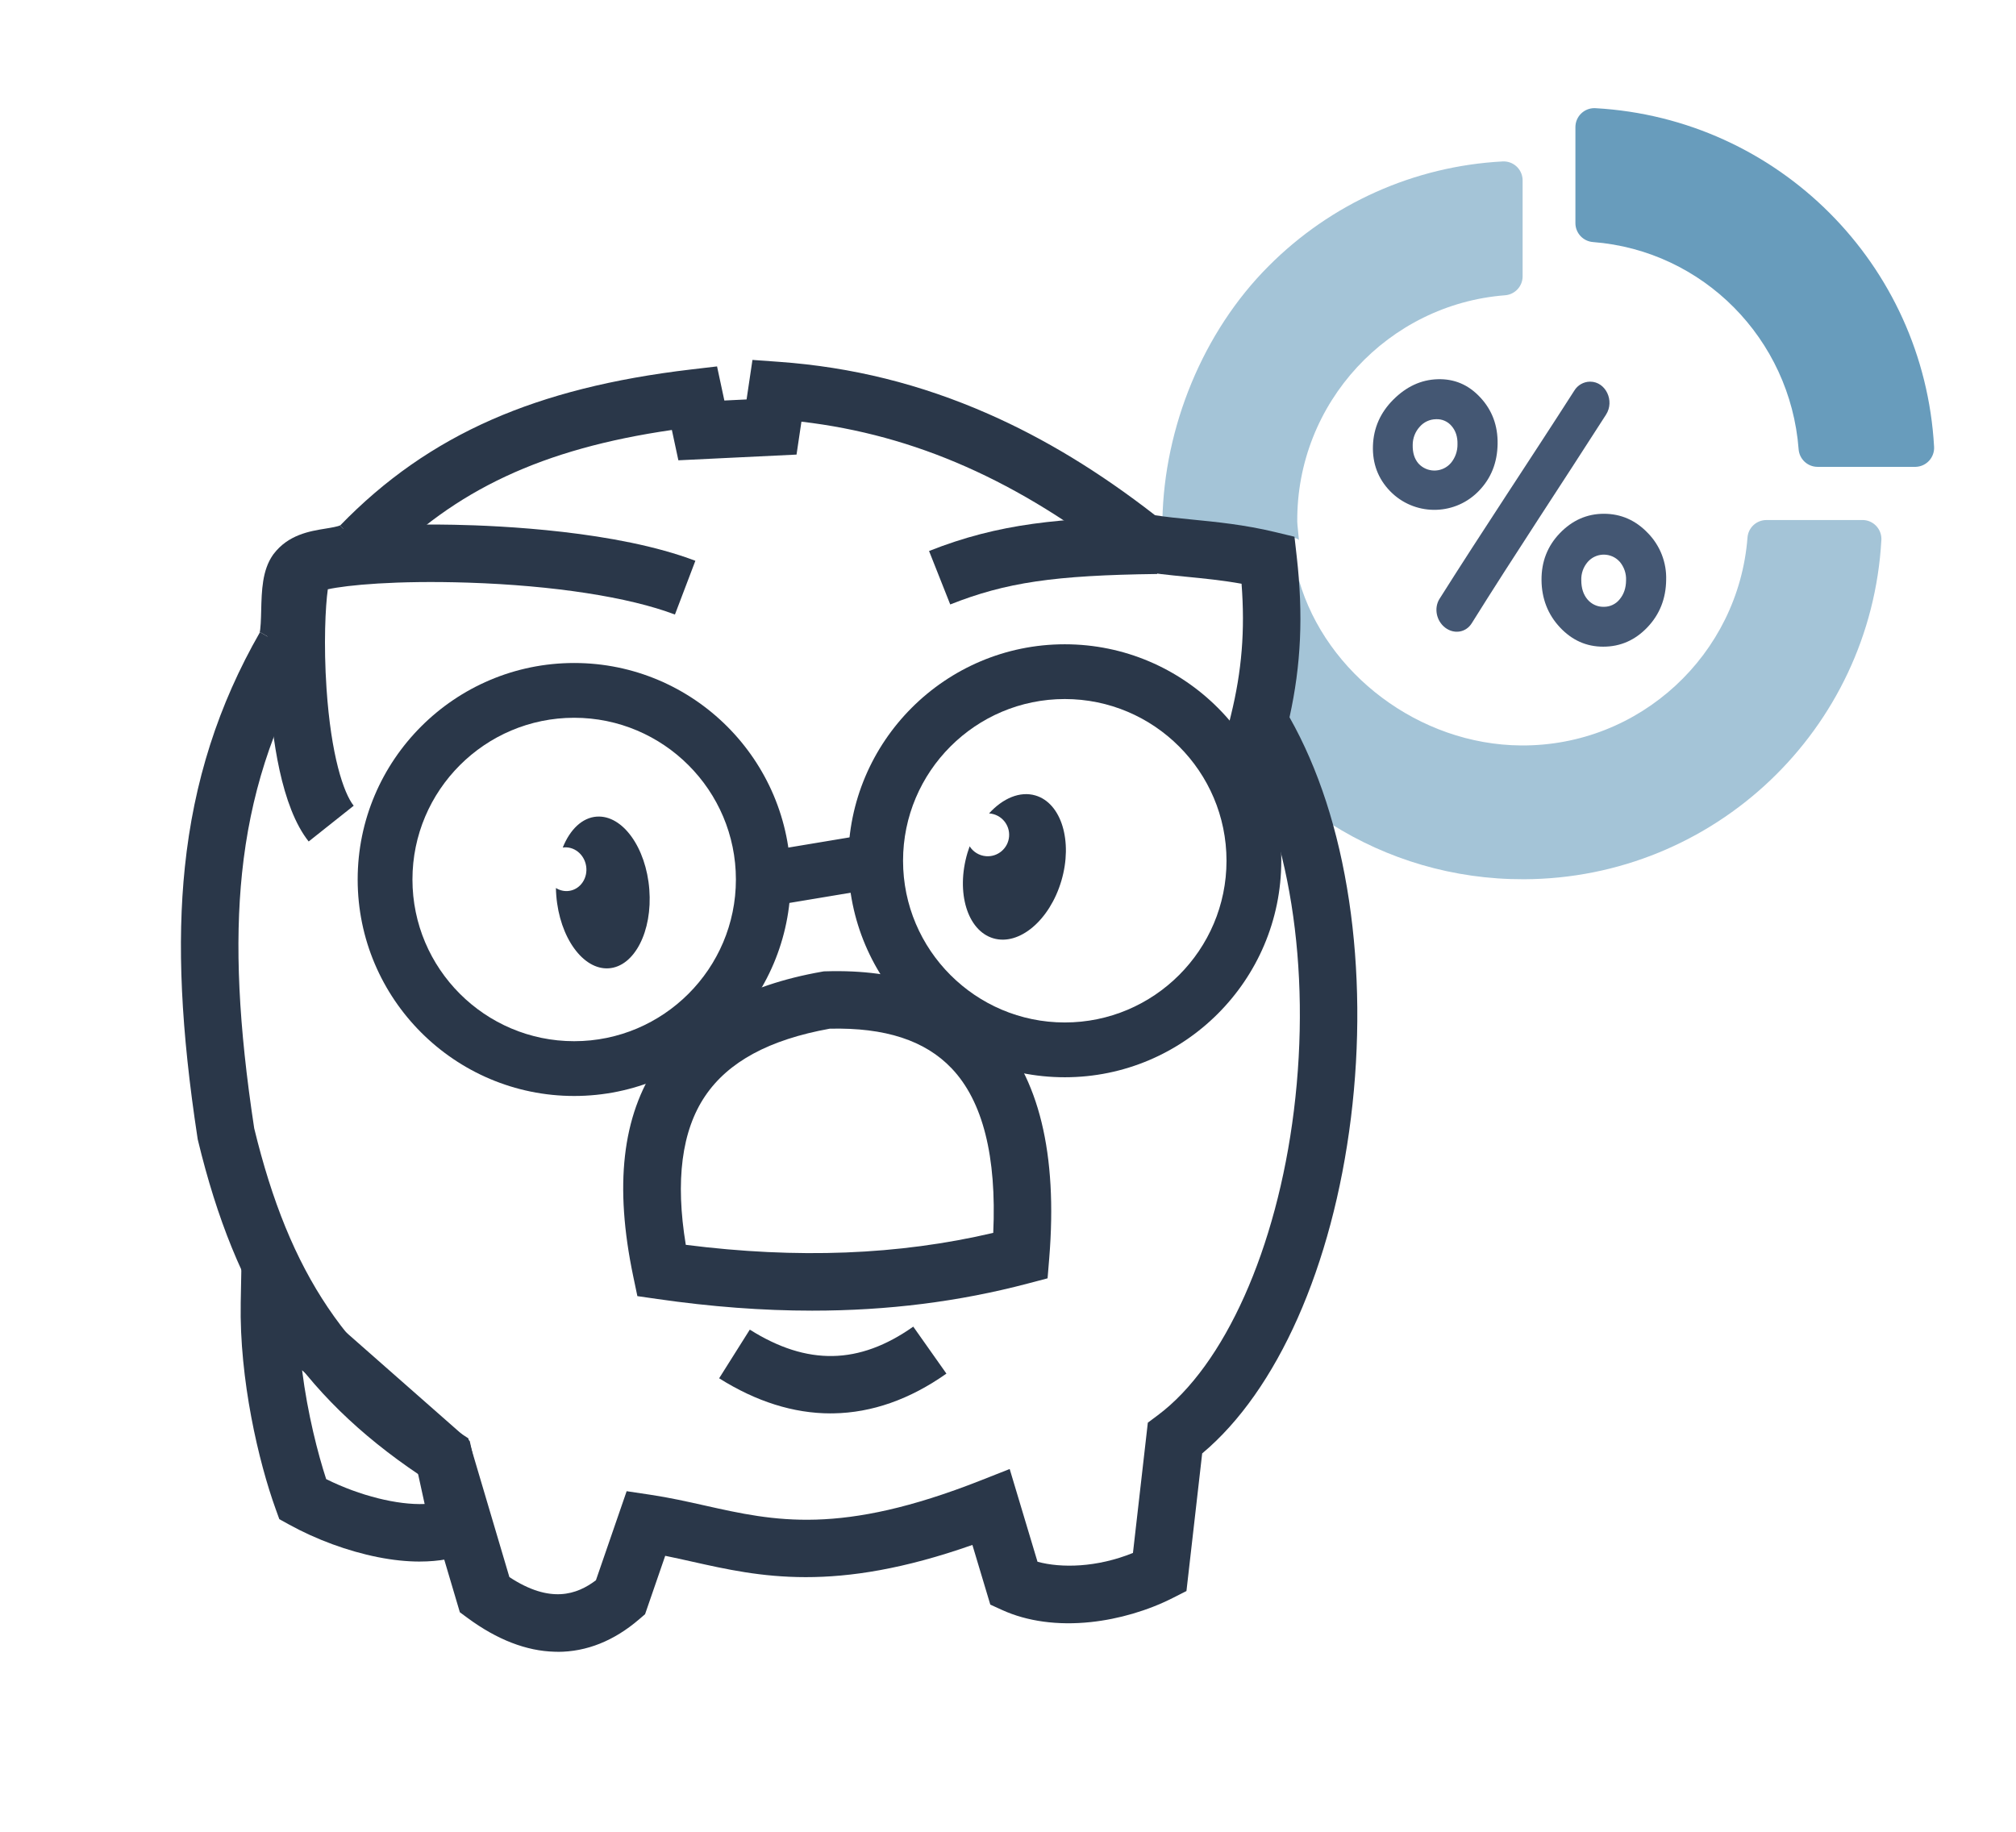 <?xml version="1.0" encoding="UTF-8"?> <svg xmlns="http://www.w3.org/2000/svg" id="Layer_1" viewBox="0 0 1104.07 1003.21"><defs><style>.cls-1{fill:#445773;}.cls-2{fill:#a4c4d7;}.cls-3{fill:#689cbc;}.cls-4{fill:#2a3749;}</style></defs><g id="Layer_9"><path class="cls-2" d="M711.36,295.78c-.07-1.6-.89-8.39-.91-10-.49-65.27,49.92-119.11,113.82-124.06,5.4-.42,9.58-4.91,9.6-10.33v-52.59c0-.2,0-.39-.02-.59-.32-5.73-5.23-10.12-10.96-9.79-48.33,2.57-93.99,22.99-128.12,57.32-36.01,36.01-57.2,88.28-58.17,139.08,13.07-.92,73.05,7.7,74.75,10.96Z"></path><path class="cls-2" d="M1019.96,284.82h-52.59c-5.44,0-9.96,4.21-10.35,9.64-4.96,63.9-58.79,114.32-124.06,113.82-55.69-.41-106.79-39.28-121.57-90.48-1.33,5.22.68,11.34-.94,15.66-3.51,9.33-7.53,18.53-10.06,28.19-2.69,10.26-1.22,19.85,2.37,29.77,7.46,20.63,21.18,38.55,26.37,59.95,30.52,19.24,66.7,30.32,105.45,30.19,104.14-.35,189.96-81.8,195.76-185.78.01-.19.02-.38.02-.57,0-5.74-4.65-10.4-10.39-10.4Z"></path><path class="cls-3" d="M1048.82,255.69h-53.42c-5.47,0-10-4.23-10.38-9.69-4.62-60.38-52.27-108.74-112.59-113.43-5.43-.4-9.64-4.92-9.65-10.36v-52.59c0-5.75,4.67-10.4,10.41-10.39.18,0,.37,0,.55.02,100.03,5.58,179.89,85.44,185.47,185.47.31,5.74-4.08,10.64-9.82,10.96-.19.01-.38.02-.58.02Z"></path><path class="cls-1" d="M870.91,209.03h-.15c-3.53.05-6.79,1.92-8.61,4.95-24.56,38.33-50.35,76.83-73.78,113.99-3.19,5.06-1.76,12.13,3.13,15.83,4.9,3.7,11.36,2.64,14.52-2.47,23.34-37.4,49.03-75.95,73.49-114.17,4.94-7.61-.18-18.12-8.61-18.12Z"></path><path class="cls-1" d="M902.52,292.02c-6.72-7.09-14.84-10.63-24.13-10.63s-17.36,3.59-24.14,10.64c-6.78,7.05-10.11,15.59-10.03,25.69s3.48,18.84,10.08,25.88c6.6,7.04,14.48,10.61,23.75,10.58,9.41,0,17.43-3.57,24.12-10.57,6.69-7,10.19-15.66,10.31-25.98.3-9.54-3.3-18.79-9.97-25.63h0ZM887.02,328.23c-2.1,2.64-5.31,4.16-8.69,4.12-3.4.09-6.66-1.37-8.87-3.96-2.29-2.67-3.45-6.15-3.46-10.55-.15-3.7,1.12-7.31,3.55-10.1,4.28-4.85,11.67-5.31,16.52-1.04.37.32.71.67,1.04,1.04,2.36,2.82,3.58,6.42,3.41,10.09-.03,4.18-1.2,7.65-3.5,10.39h0Z"></path><path class="cls-1" d="M810.64,217.63c-6.44-6.93-14.16-10.21-23.33-9.93s-17.2,4.12-24.25,11.17c-7.06,7.05-10.82,15.46-11.16,25.22-.34,9.76,2.83,18.14,9.4,24.92,13.01,13.38,34.41,13.68,47.79.67.26-.26.52-.52.78-.78,6.73-6.92,10.16-15.53,10.3-25.84.15-9.99-3.03-18.49-9.52-25.42ZM794.54,253.62c-4.29,4.95-11.78,5.49-16.73,1.21-.33-.28-.64-.58-.93-.9-2.25-2.58-3.3-5.96-3.21-10.26,0-3.68,1.37-7.23,3.86-9.95,2.24-2.58,5.48-4.08,8.9-4.12,3.28-.17,6.45,1.22,8.56,3.74,2.22,2.58,3.3,5.89,3.21,9.89.08,3.79-1.21,7.49-3.64,10.39h0Z"></path></g><path class="cls-4" d="M169.7,361.91l-27.31-15.69c-.21.37-.3.61-.3.61.69-1.97.85-8.32.95-12.52.27-10.79.55-21.95,6.41-30.35l.34-.47c8.06-10.67,19.87-12.58,28.49-13.98,2.79-.45,7.01-1.13,8.15-1.88,0,0-.1.06-.22.2l22.63,21.91c-7.73,7.99-18.02,9.65-25.52,10.87-2.4.39-6.21,1-7.92,1.71-.63,2.91-.78,8.97-.87,12.79-.25,9.89-.48,19.24-4.83,26.82ZM175.7,321.28h0Z"></path><path class="cls-4" d="M444.81,717.84c-27.2,0-55.4-2.13-84.85-6.39l-10.9-1.57-2.26-10.78c-10.42-49.75-6.07-87.84,13.3-116.46,17.65-26.07,47.91-43.04,89.96-50.43l1.12-.2,1.14-.03c39.89-1.19,70.74,9.43,91.74,31.54,24.93,26.26,35.21,68.49,30.56,125.51l-.91,11.1-10.77,2.84c-37.61,9.93-76.71,14.87-118.13,14.87ZM375.59,681.79c61.19,7.75,116.49,5.6,168.36-6.55,1.92-41.87-5.71-72.13-22.73-90.05-14.59-15.36-36.46-22.5-66.83-21.78-33.17,6.01-55.49,18.08-68.21,36.87-12.85,18.98-16.4,46.36-10.6,81.51Z"></path><path class="cls-4" d="M454.9,774.11c-20.27,0-40.8-6.46-61.06-19.23l16.79-26.65c31.43,19.8,59.88,19.28,89.52-1.64l18.16,25.73c-20,14.12-40.83,21.44-61.91,21.77-.5,0-.99.01-1.49.01Z"></path><path class="cls-4" d="M305.36,904.67c-.51,0-1.03,0-1.54-.02-15.55-.38-31.61-6.6-47.73-18.49l-4.25-3.13-22.32-75.32c-65.12-43.83-100.38-97.29-121.07-183.02l-.16-.65-.1-.66c-9.08-59.39-11.3-106.54-6.96-148.38,4.85-46.88,18.32-88.99,41.16-128.76l27.31,15.69c-20.61,35.87-32.76,73.92-37.15,116.32-4.03,38.95-1.91,83.36,6.67,139.72,19.38,79.85,50.92,126.59,112.36,166.6l4.86,3.16,22.53,76.03c22.42,14.76,36.99,9.59,47.39,1.75l16.83-48.79,12.95,1.94c10.48,1.57,20.36,3.78,29.92,5.92,38.09,8.53,74.07,16.59,150.96-13.73l15.94-6.28,15.24,50.79c13.02,3.54,32.48,3.2,52.27-4.82l8.15-71.35,5.45-4.07c36.6-27.32,65.16-91.22,74.53-166.77,9.73-78.41-2.47-154.98-32.62-204.83l-3.37-5.57,1.55-6.33c5.93-24.19,7.75-46.26,5.79-71.91-10.5-1.89-20.59-2.88-30.44-3.85-9.4-.93-18.29-1.8-26.56-3.41l-3.75-.73-3-2.37c-58.27-45.98-114.98-71.12-177.29-78.41l-2.68,18.03-64.71,3.13-3.56-16.61c-70.89,10.28-119.01,32.88-159.09,74.28l-22.63-21.91c24.38-25.18,51.52-44.15,82.96-57.98,30.65-13.48,66.39-22.49,109.27-27.53l14.23-1.67,4,18.68,12.17-.59,3.22-21.65,14.56,1.05c39.99,2.88,77.42,12.18,114.41,28.43,30.92,13.58,60.88,31.78,91.5,55.58,6.02.97,12.87,1.64,20.04,2.35,13.6,1.34,29.02,2.86,45.61,6.85l10.72,2.58,1.24,10.95c3.61,31.78,2.4,59.2-3.96,87.94,15.85,28.07,26.82,61.84,32.62,100.48,5.65,37.64,6.01,78.76,1.02,118.91-10.11,81.46-40.36,149.42-81.47,183.8l-8.61,75.36-7.56,3.83c-13.54,6.86-29.47,11.54-44.84,13.17-18.05,1.92-34.83-.36-48.52-6.6l-6.5-2.96-9.81-32.69c-75.53,26.61-116.74,17.38-153.37,9.18-5.06-1.13-9.96-2.23-14.86-3.22l-11.03,31.99-3.24,2.78c-13.79,11.84-28.81,17.83-44.68,17.83Z"></path><path class="cls-4" d="M169.05,460.88c-15.03-18.92-20.18-56.64-21.85-84.95-.14-2.31-3.24-56.64,5.21-71.86,4.69-8.45,14.7-12.31,38.24-14.75,15.9-1.65,36.53-2.33,58.11-1.91,25.4.49,89.12,3.4,132.06,19.73l-11.19,29.44c-25.19-9.58-66.46-15.94-113.24-17.47-39.46-1.29-66.41,1.34-76.86,3.64-1.32,9.32-2.35,30.07-.71,54.35,2.47,36.63,9.31,57.18,14.88,64.19l-24.66,19.59ZM175.56,323.92s0,0,0,0h0ZM180.43,318.32"></path><path class="cls-4" d="M520.4,331.06l-11.6-29.28c38.2-15.13,71.9-18.24,124.49-18.9l.4,31.49c-56.33.71-82.8,4.61-113.3,16.69Z"></path><path class="cls-4" d="M314.45,600.26c-65.38,0-118.57-53.19-118.57-118.57s53.19-118.57,118.57-118.57,118.57,53.19,118.57,118.57-53.19,118.57-118.57,118.57ZM314.45,393.12c-48.84,0-88.57,39.73-88.57,88.57s39.73,88.57,88.57,88.57,88.57-39.73,88.57-88.57-39.73-88.57-88.57-88.57Z"></path><path class="cls-4" d="M583.13,590.01c-65.38,0-118.57-53.19-118.57-118.57s53.19-118.57,118.57-118.57,118.57,53.19,118.57,118.57-53.19,118.57-118.57,118.57ZM583.13,382.86c-48.84,0-88.57,39.73-88.57,88.57s39.73,88.57,88.57,88.57,88.57-39.73,88.57-88.57-39.73-88.57-88.57-88.57Z"></path><rect class="cls-4" x="417.6" y="461.56" width="62.38" height="30" transform="translate(-72.24 80.26) rotate(-9.46)"></rect><path class="cls-4" d="M326.89,447.25c-8.06.53-14.76,7.11-18.69,16.95,6.07-.9,11.79,3.63,12.8,10.15,1.02,6.55-3.1,12.63-9.19,13.57-2.63.41-5.2-.21-7.36-1.57.02,1.36.09,2.74.2,4.13,1.79,22.94,14.64,40.79,28.71,39.86,14.07-.93,24.03-20.28,22.24-43.22-1.79-22.94-14.64-40.79-28.71-39.86Z"></path><path class="cls-4" d="M567.09,435.68c-8.51-2.51-17.91,1.55-25.45,9.84.08,0,.15,0,.23,0,6.46.52,11.28,6.18,10.76,12.65-.52,6.46-6.18,11.28-12.65,10.76-3.81-.31-7.05-2.41-8.95-5.41-.44,1.2-.85,2.43-1.22,3.68-6.37,21.6-.02,42.52,14.19,46.71,14.21,4.19,30.9-9.92,37.27-31.52,6.37-21.6.02-42.52-14.19-46.71Z"></path><path class="cls-4" d="M229.92,855.26c-7.18,0-14.89-.8-23.01-2.42-16.43-3.27-33.75-9.64-48.76-17.94l-5.18-2.86-2.01-5.57c-9.32-25.81-19.92-70.89-19.13-113.01l.64-33.97,124.8,109.83,12.16,55.59-11.81,5.18c-7.82,3.43-17.19,5.16-27.7,5.16ZM178.63,810.1c18.49,9.19,39.11,14.24,53.93,13.63l-3.85-17.58-63.27-55.68c3.03,23.92,8.66,45.73,13.19,59.63Z"></path></svg> 